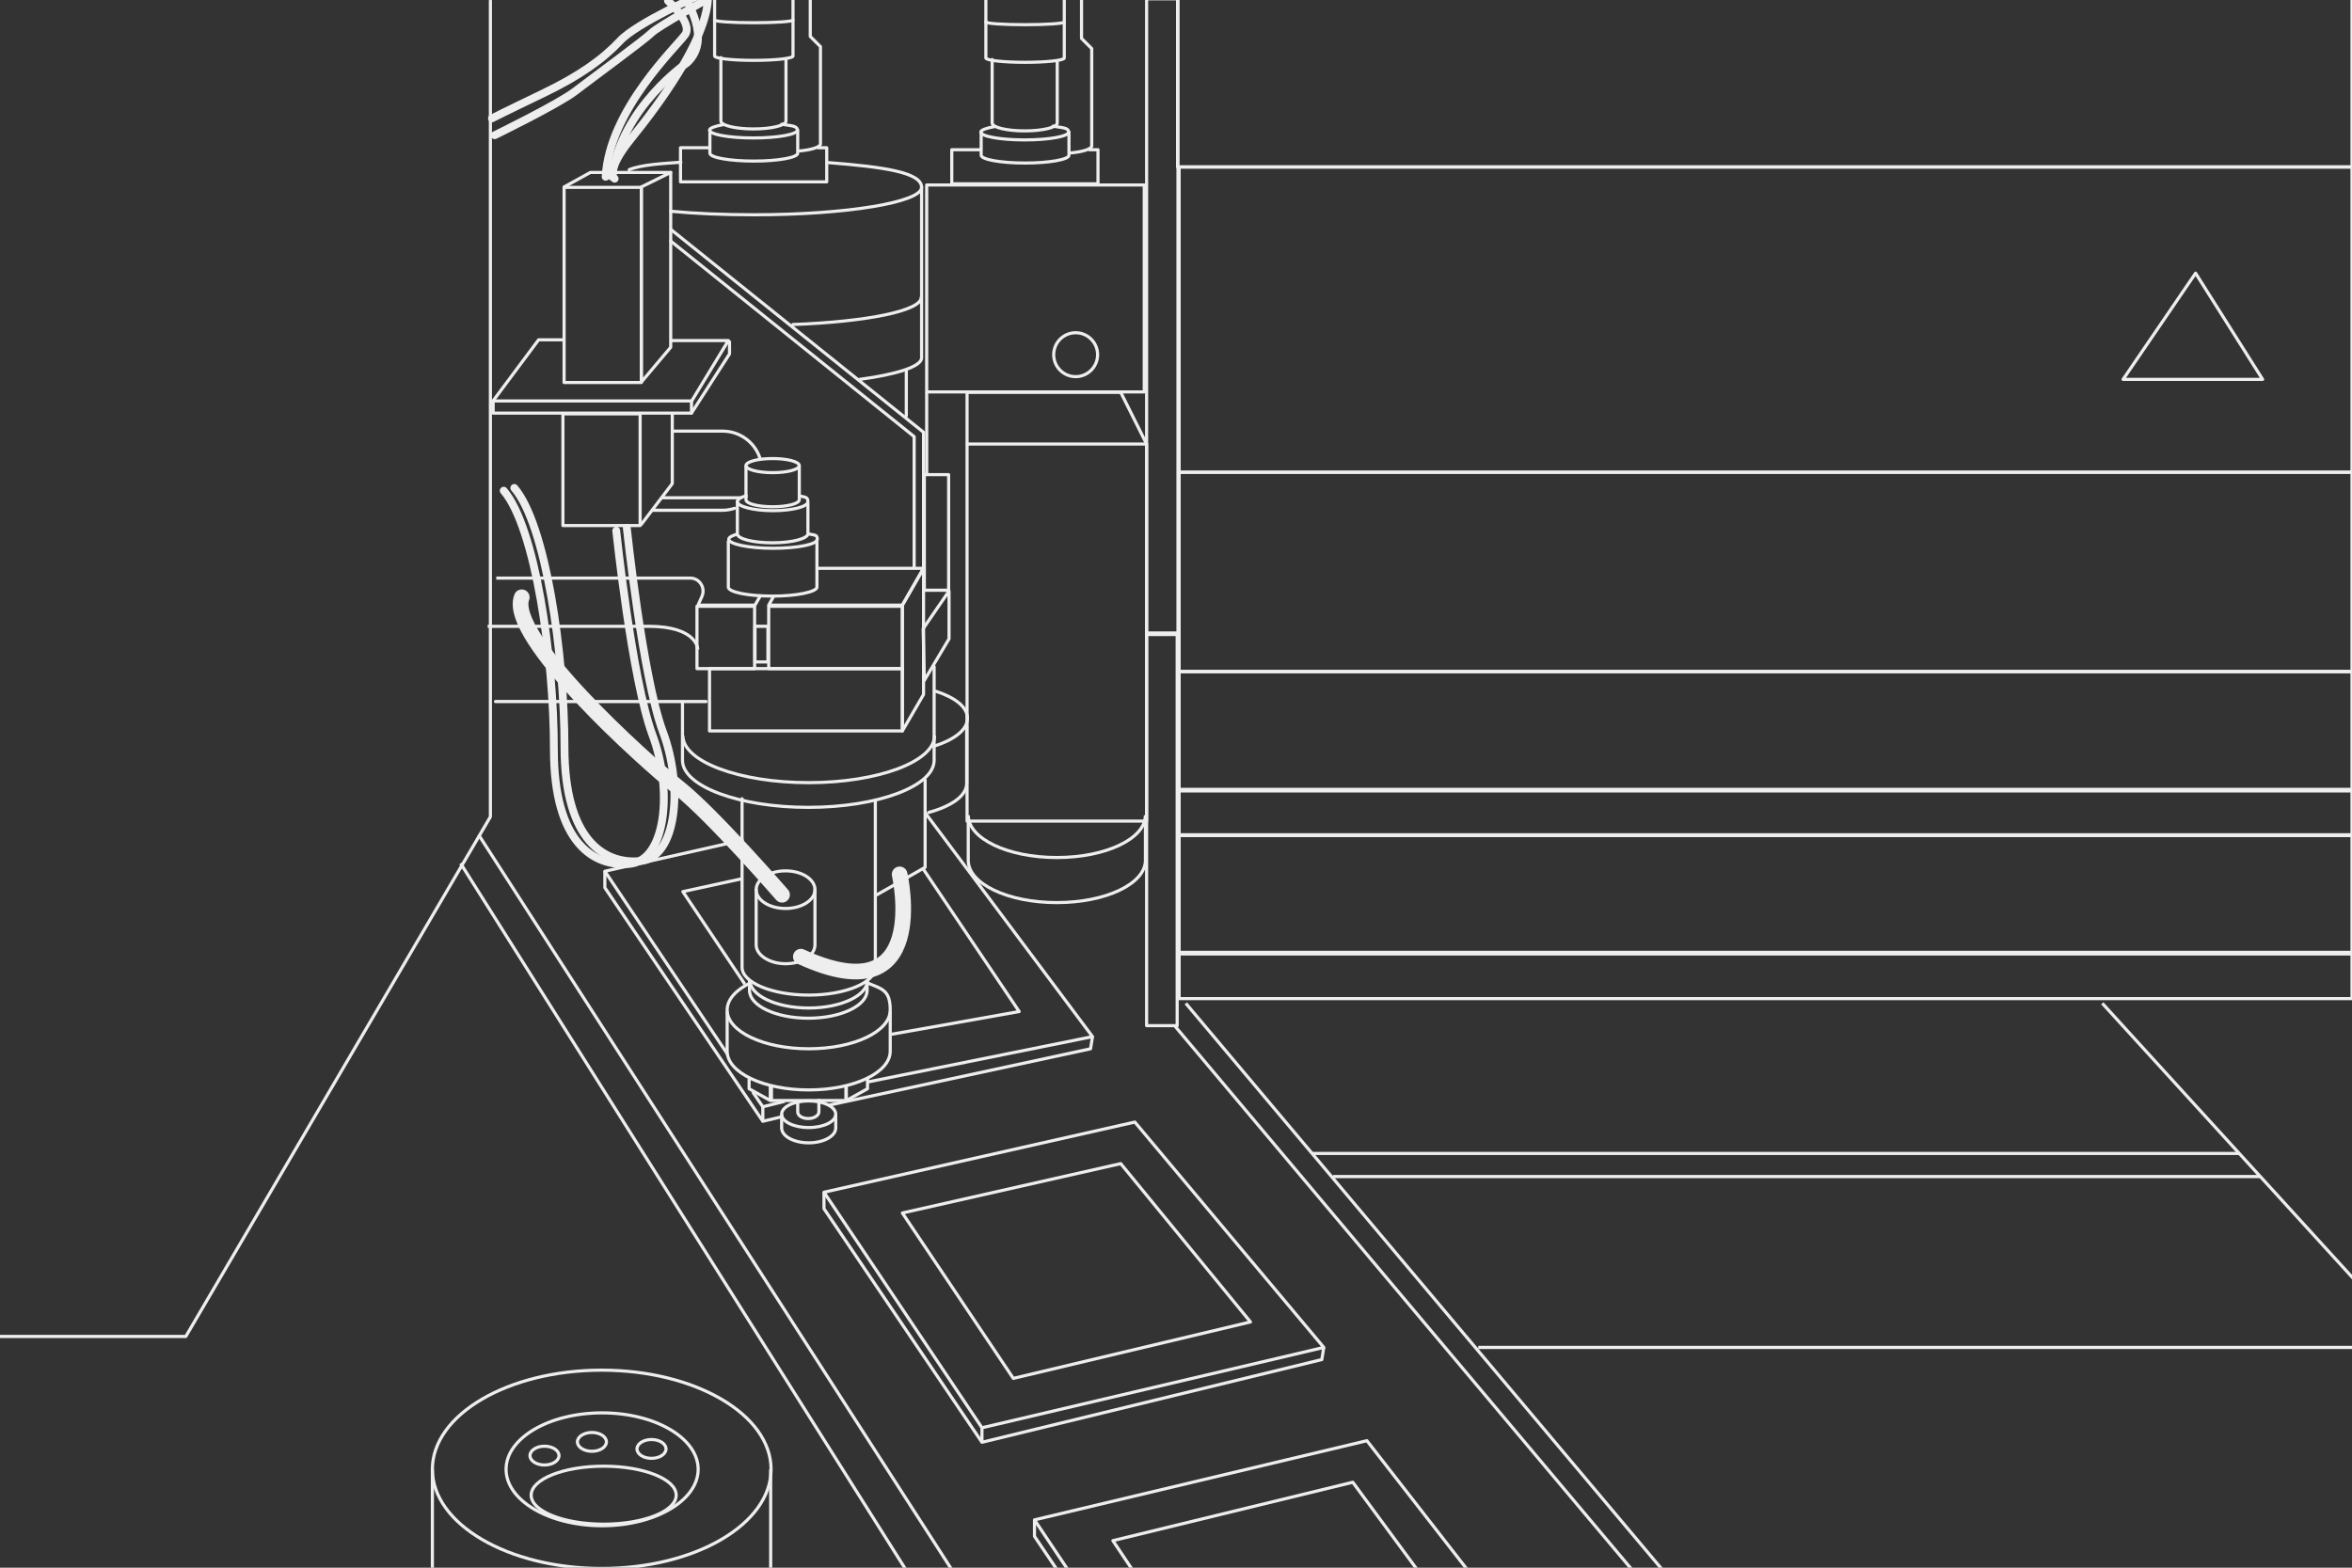 <?xml version="1.0" encoding="UTF-8"?>
<svg id="_圖層_1" data-name="圖層_1" xmlns="http://www.w3.org/2000/svg" version="1.1" viewBox="0 0 600 400">
  <rect x="0" y="0" width="600" height="400" fill="#333333" stroke="none"/>
  <!-- Generator: Adobe Illustrator 29.0.1, SVG Export Plug-In . SVG Version: 2.1.0 Build 192)  -->
  <defs>
    <style>
      .st0 {
        stroke-width: 4px;
      }

      .st0, .st1, .st2, .st3, .st4, .st5 {
        fill: none;
        stroke: #eee;
      }

      .st0, .st1, .st4, .st5 {
        stroke-linejoin: round;
      }

      .st0, .st2, .st4, .st5 {
        stroke-linecap: round;
      }

      .st1, .st2, .st3, .st5 {
        stroke-width: .8px;
      }

      .st2, .st3 {
        stroke-miterlimit: 10;
      }

      .st4 {
        stroke-width: 2px;
      }
    </style>
  </defs>
  <g>
    <g>
      <path class="st2" d="M213.2,284.6v3.2c0,2.1-3.1,3.8-6.9,3.8s-6.9-1.7-6.9-3.8v-3.3"/>
      <ellipse class="st3" cx="206.3" cy="284.3" rx="6.9" ry="3.4"/>
      <path class="st3" d="M208.9,280.4v3.3c0,.9-1.2,1.7-2.7,1.7s-2.7-.7-2.7-1.7v-3.1"/>
      <polyline class="st1" points="196.8 277.1 196.8 280.8 215.8 280.8 215.8 277.1"/>
      <polyline class="st1" points="191.1 275.3 191.1 277.8 196.5 280.8 196.5 277.1"/>
      <polyline class="st1" points="221.3 275.2 221.3 277.8 215.9 280.8 215.9 277.1"/>
      <path class="st1" d="M185.5,258.1v10.1c0,5.5,9.3,9.9,20.8,9.9s20.8-4.4,20.8-9.9v-10.1"/>
      <path class="st1" d="M191.6,250.7c-3.8,1.8-6.1,4.3-6.1,7,0,5.5,9.3,9.9,20.8,9.9s20.8-4.4,20.8-9.9-2.5-5.4-6.5-7.2"/>
      <path class="st1" d="M191.3,250.1c0,3.9,6.7,7.1,15,7.1s15-3.2,15-7.1"/>
      <path class="st5" d="M223.3,204.3v42.5c0,3.9-7.6,7.1-17,7.1s-17-3.2-17-7.1v-43"/>
      <path class="st5" d="M221.2,250.3v2.4c0,3.9-6.7,7.1-15,7.1s-15-3.2-15-7.1v-2.4"/>
      <path class="st5" d="M238.3,170.1v23.9c0,6.6-14.4,12-32.1,12s-32.1-5.4-32.1-12v-14.6"/>
      <path class="st1" d="M174.2,187.7c0,6.6,14.4,12,32.1,12s32.1-5.4,32.1-12"/>
      <rect class="st1" x="181" y="170.6" width="49.2" height="15.9"/>
      <rect class="st1" x="196.1" y="154.7" width="34.1" height="15.9"/>
      <polyline class="st1" points="197.5 151.9 196.1 154.4 230.2 154.4 235.6 145 208.7 145"/>
      <polyline class="st1" points="178 154.4 192.6 154.4 194.1 151.8"/>
      <rect class="st1" x="177.8" y="154.7" width="14.7" height="15.9"/>
      <polygon class="st1" points="230.2 186.5 230.2 154.4 235.6 145 235.6 177.2 230.2 186.5"/>
      <polygon class="st1" points="235.5 160.4 242.1 150.8 242.1 163 235.8 173.6 235.5 160.4"/>
      <path class="st1" d="M208.4,137.6v12.2c0,1.2-5.1,2.3-11.3,2.3s-11.3-1-11.3-2.3v-11.9"/>
      <path class="st1" d="M188.4,136.2c-1.6.4-2.5.9-2.5,1.4,0,1.2,5.1,2.3,11.3,2.3s11.3-1,11.3-2.3-.8-1-2.3-1.4"/>
      <path class="st1" d="M190.7,126.4c-1.6.4-2.6,1-2.6,1.6,0,1.2,4,2.3,9,2.3s9-1,9-2.3-.8-1.1-2.3-1.5"/>
      <path class="st1" d="M206.1,128.3v7.9c0,1.2-4,2.3-9,2.3s-9-1-9-2.3v-8.5"/>
      <path class="st1" d="M203.9,118.8v8.7c0,1-3,1.8-6.8,1.8s-6.8-.8-6.8-1.8v-8.7"/>
      <ellipse class="st1" cx="197.1" cy="118.8" rx="6.8" ry="1.8"/>
      <rect class="st1" x="192.6" y="159.8" width="3.3" height="9.1"/>
      <polyline class="st5" points="236 199 236 221.3 223.7 228.3"/>
      <path class="st0" d="M229.5,223.1s8.3,36.4-25.2,21"/>
      <ellipse class="st5" cx="200.4" cy="227" rx="7.5" ry="4.8"/>
      <path class="st5" d="M207.9,227v14.1c0,2.7-3.4,4.8-7.5,4.8s-7.5-2.2-7.5-4.8v-14.1"/>
      <path class="st0" d="M199.5,228.3s-17.6-20.3-26.4-27.3c-8.8-7-43.9-38.6-40-48.6"/>
      <path class="st5" d="M238.2,190.4c5.2-1.6,8.6-4.2,8.6-7.1s-3.1-5.3-8-6.9"/>
      <path class="st5" d="M236.9,207.3c5.9-1.6,9.7-4.3,9.7-7.4v-14.7"/>
      <rect class="st5" x="235.8" y="121.1" width="6.2" height="29.5"/>
      <polyline class="st5" points="235.6 145 235.6 110.3 171.2 58.6"/>
      <polyline class="st5" points="233.2 144.8 233.2 111.4 171.1 61.5"/>
      <rect class="st5" x="143.9" y="47.8" width="19.7" height="49.8"/>
      <rect class="st5" x="143.6" y="105.6" width="19.7" height="28.5"/>
      <rect class="st5" x="125.8" y="102.3" width="50.6" height="3.1"/>
      <polyline class="st5" points="125.7 102.4 137.4 86.7 143.6 86.7"/>
      <polyline class="st5" points="163.6 133.8 171.5 123.4 171.5 105.9"/>
      <path class="st5" d="M163.6,97.5l7.5-8.9v-44.6l-7.5,3.7v49.8Z"/>
      <polyline class="st5" points="185.8 86.9 176.4 102.4 185.8 86.9 171.3 86.9"/>
      <polyline class="st5" points="176.4 105.4 186.1 90.3 186.1 87.2"/>
      <path class="st5" d="M187.4,129.7c-1,.3-2,.5-3.1.5h-17.7"/>
      <path class="st5" d="M171.9,110h12.4c4.5,0,8.3,2.9,9.6,7"/>
      <line class="st5" x1="188.9" y1="127" x2="169.1" y2="127"/>
      <path class="st5" d="M173.7,41.4c-4.3.3-10.1.6-13.2,1.9"/>
      <path class="st5" d="M171.1,53.9c6.3.6,13.5.9,21.3.9,23.6,0,42.7-3.2,42.7-7s-9.6-5.2-23.7-6.3"/>
      <path class="st5" d="M219.3,96.8c9.6-1.3,15.8-3.3,15.8-5.5v-43.6"/>
      <path class="st5" d="M202.3,82.8c18.8-.7,32.7-3.5,32.7-6.9"/>
      <polyline class="st5" points="180.8 37.7 173.6 37.7 173.6 46.4 210.9 46.4 210.9 37.7 208.7 37.7"/>
      <path class="st5" d="M203.5,33.2v5.9c0,1.1-5,2-11.2,2s-11.2-.9-11.2-2v-5.9"/>
      <path class="st5" d="M184.5,31.8c-2.2.4-3.5.9-3.5,1.4,0,1.1,5,2,11.2,2s11.2-.9,11.2-2-1.5-1.1-4-1.5"/>
      <path class="st5" d="M200.5,15v15.9c0,1.1-3.7,2-8.3,2s-8.3-.9-8.3-2V14.7"/>
      <path class="st5" d="M204.1,38.5c3.1-.3,5.2-1,5.2-1.8V11.9l-2.6-2.6V-1.1"/>
      <path class="st5" d="M202.3,5.2v9.1c0,.6-4.5,1.1-10,1.1s-10-.5-10-1.1V5"/>
      <path class="st5" d="M202.3-.8v5.9c0,.4-4.5.7-10,.7s-10-.3-10-.7V-.9"/>
      <polyline class="st5" points="171.1 44 150.6 44 143.9 47.7"/>
      <line class="st5" x1="231.2" y1="94.6" x2="231.2" y2="106.1"/>
      <path class="st4" d="M174.6-.7s7.3,10.6.7,16.7c0,0-16.7,11.3-19.2,29.1"/>
      <path class="st4" d="M170.4.2s6.4,5.7,4.4,8.6-19.4,19.2-20.3,36.3"/>
      <line class="st5" x1="180.1" y1="179" x2="126.4" y2="179"/>
      <path class="st4" d="M157.2,135.4s4,37.9,9.2,52c5.3,14.1,3.5,32.1-5.7,33s-19.4-5.3-19.4-29.1-4.8-56.8-12.8-66.1"/>
      <path class="st4" d="M159.9,134.7s4,37.9,9.2,52c5.3,14.1,3.5,32.1-5.7,33-9.2.9-19.4-5.3-19.4-29.1s-4.8-56.8-12.8-66.1"/>
      <polyline class="st5" points="125.1 .2 125.1 208.4 47.4 341 -4.7 341"/>
      <path class="st4" d="M125.5,30.2s3.3-1.7,12.9-6.3c9.6-4.6,15.5-8.9,19.8-13.5s20.8-11.9,20.8-11.9"/>
      <path class="st4" d="M126.2,34.5s16.2-7.9,20.5-11.2,17.8-13.2,19.5-14.9S180.6-.3,180.6-.3c-.5,10.8-12.8,27.3-19.6,35.7s-4.2,10.2-4.2,10.2"/>
      <path class="st1" d="M177.9,154.8l1.2-2.7c.9-2.2-.7-4.6-3-4.6h-49.5"/>
      <path class="st1" d="M178,165.7s0-5.9-12.6-5.9h-41"/>
    </g>
    <g>
      <ellipse class="st1" cx="153.5" cy="374.9" rx="43.2" ry="25.3"/>
      <ellipse class="st1" cx="153.6" cy="374.9" rx="24.5" ry="14.4"/>
      <ellipse class="st1" cx="154" cy="381.5" rx="18.5" ry="7.4"/>
      <ellipse class="st1" cx="151" cy="367.9" rx="3.7" ry="2.4"/>
      <ellipse class="st1" cx="166.2" cy="369.7" rx="3.7" ry="2.4"/>
      <ellipse class="st1" cx="138.9" cy="371.4" rx="3.7" ry="2.4"/>
      <line class="st1" x1="196.6" y1="374.9" x2="196.6" y2="400.7"/>
      <line class="st1" x1="110.3" y1="374.9" x2="110.3" y2="401.1"/>
    </g>
  </g>
  <rect class="st1" x="292.5" y="-.3" width="8" height="162.2"/>
  <rect class="st1" x="292.5" y="161.5" width="7.8" height="100.2"/>
  <rect class="st1" x="236.4" y="47.2" width="55.5" height="52.8"/>
  <rect class="st1" x="246.7" y="113.3" width="45.8" height="96.2"/>
  <polyline class="st5" points="250 38.2 242.8 38.2 242.8 46.9 280.1 46.9 280.1 38.2 277.9 38.2"/>
  <path class="st5" d="M272.7,33.7v5.9c0,1.1-5,2-11.2,2s-11.2-.9-11.2-2v-5.9"/>
  <path class="st5" d="M253.7,32.3c-2.2.4-3.5.9-3.5,1.4,0,1.1,5,2,11.2,2s11.2-.9,11.2-2-1.5-1.1-4-1.5"/>
  <path class="st5" d="M269.7,15.5v15.9c0,1.1-3.7,2-8.3,2s-8.3-.9-8.3-2V15.2"/>
  <path class="st5" d="M273.3,39c3.1-.3,5.2-1,5.2-1.8V12.4l-2.6-2.6V-.6"/>
  <path class="st5" d="M271.5,5.7v9.1c0,.6-4.5,1.1-10,1.1s-10-.5-10-1.1V5.5"/>
  <path class="st5" d="M271.5-.3v5.9c0,.4-4.5.7-10,.7s-10-.3-10-.7V-.4"/>
  <polyline class="st1" points="246.7 113.3 246.7 100.1 285.9 100.1 292.5 113.3"/>
  <line class="st1" x1="236.4" y1="100.1" x2="236.4" y2="121.1"/>
  <rect class="st1" x="300.8" y="42.6" width="299.2" height="77.9"/>
  <rect class="st1" x="300.8" y="120.5" width="299.2" height="50.8"/>
  <rect class="st1" x="300.4" y="-.6" width="299.6" height="43.2"/>
  <rect class="st1" x="300.8" y="171.4" width="299.2" height="30"/>
  <rect class="st1" x="300.8" y="213" width="299.2" height="30"/>
  <rect class="st1" x="300.8" y="201.8" width="299.2" height="11.4"/>
  <rect class="st1" x="300.8" y="243.4" width="299.2" height="11.4"/>
  <polygon class="st1" points="560.1 69.7 541.6 96.8 577.2 96.8 560.1 69.7"/>
  <circle class="st1" cx="274.4" cy="90.5" r="5.6"/>
  <path class="st1" d="M247,208.5v11c0,6,10.1,10.8,22.6,10.8s22.6-4.8,22.6-10.8v-11"/>
  <path class="st1" d="M247,208c0,6,10.1,10.8,22.6,10.8s22.6-4.8,22.6-10.8"/>
  <line class="st1" x1="117.5" y1="220.3" x2="232.4" y2="402.6"/>
  <line class="st1" x1="122.1" y1="213" x2="243.7" y2="401.9"/>
  <line class="st1" x1="302.5" y1="256" x2="428" y2="405.2"/>
  <line class="st1" x1="536.3" y1="256" x2="603.7" y2="329.9"/>
  <line class="st1" x1="299.8" y1="261.9" x2="425.3" y2="411.2"/>
  <g>
    <polygon class="st1" points="210.2 304.2 289.5 286.3 337.7 343.8 250.5 364.3 210.2 304.2"/>
    <polygon class="st1" points="230.2 309.5 285.9 296.9 319 337.3 258.5 351.7 230.2 309.5"/>
    <polyline class="st1" points="250.5 364.3 250.5 368 337.2 346.9 337.7 343.8"/>
    <polyline class="st1" points="210.2 304.2 210.2 308.4 250.5 368"/>
  </g>
  <g>
    <polyline class="st1" points="200.2 281 194.6 282.4 192 278.6"/>
    <polyline class="st1" points="236.1 207.5 278.7 264.5 221.2 276.1"/>
    <polyline class="st1" points="185.6 269 154.3 222.3 189.7 214.3"/>
    <polyline class="st1" points="235.5 221.7 260 258.1 227.4 263.9"/>
    <polyline class="st1" points="190 251.1 174.2 227.5 189.3 224.2"/>
    <polyline class="st1" points="211.4 282 278.2 267.6 278.7 264.5"/>
    <polyline class="st1" points="194.6 282.4 194.6 286.1 199.2 285"/>
    <polyline class="st1" points="154.3 222.3 154.3 226.5 194.6 286.1"/>
  </g>
  <g>
    <polygon class="st1" points="263.9 387.8 348.7 367.6 393.6 425.3 304.2 448 263.9 387.8"/>
    <polygon class="st1" points="283.9 393.1 345.1 378.2 375 418.8 312.2 435.4 283.9 393.1"/>
    <polyline class="st1" points="263.9 387.8 263.9 392 304.2 451.7"/>
  </g>
  <line class="st1" x1="334.8" y1="294.3" x2="571.3" y2="294.3"/>
  <line class="st1" x1="340.1" y1="300.2" x2="576.6" y2="300.2"/>
  <line class="st1" x1="377.1" y1="343.8" x2="600.4" y2="343.8"/>
</svg>